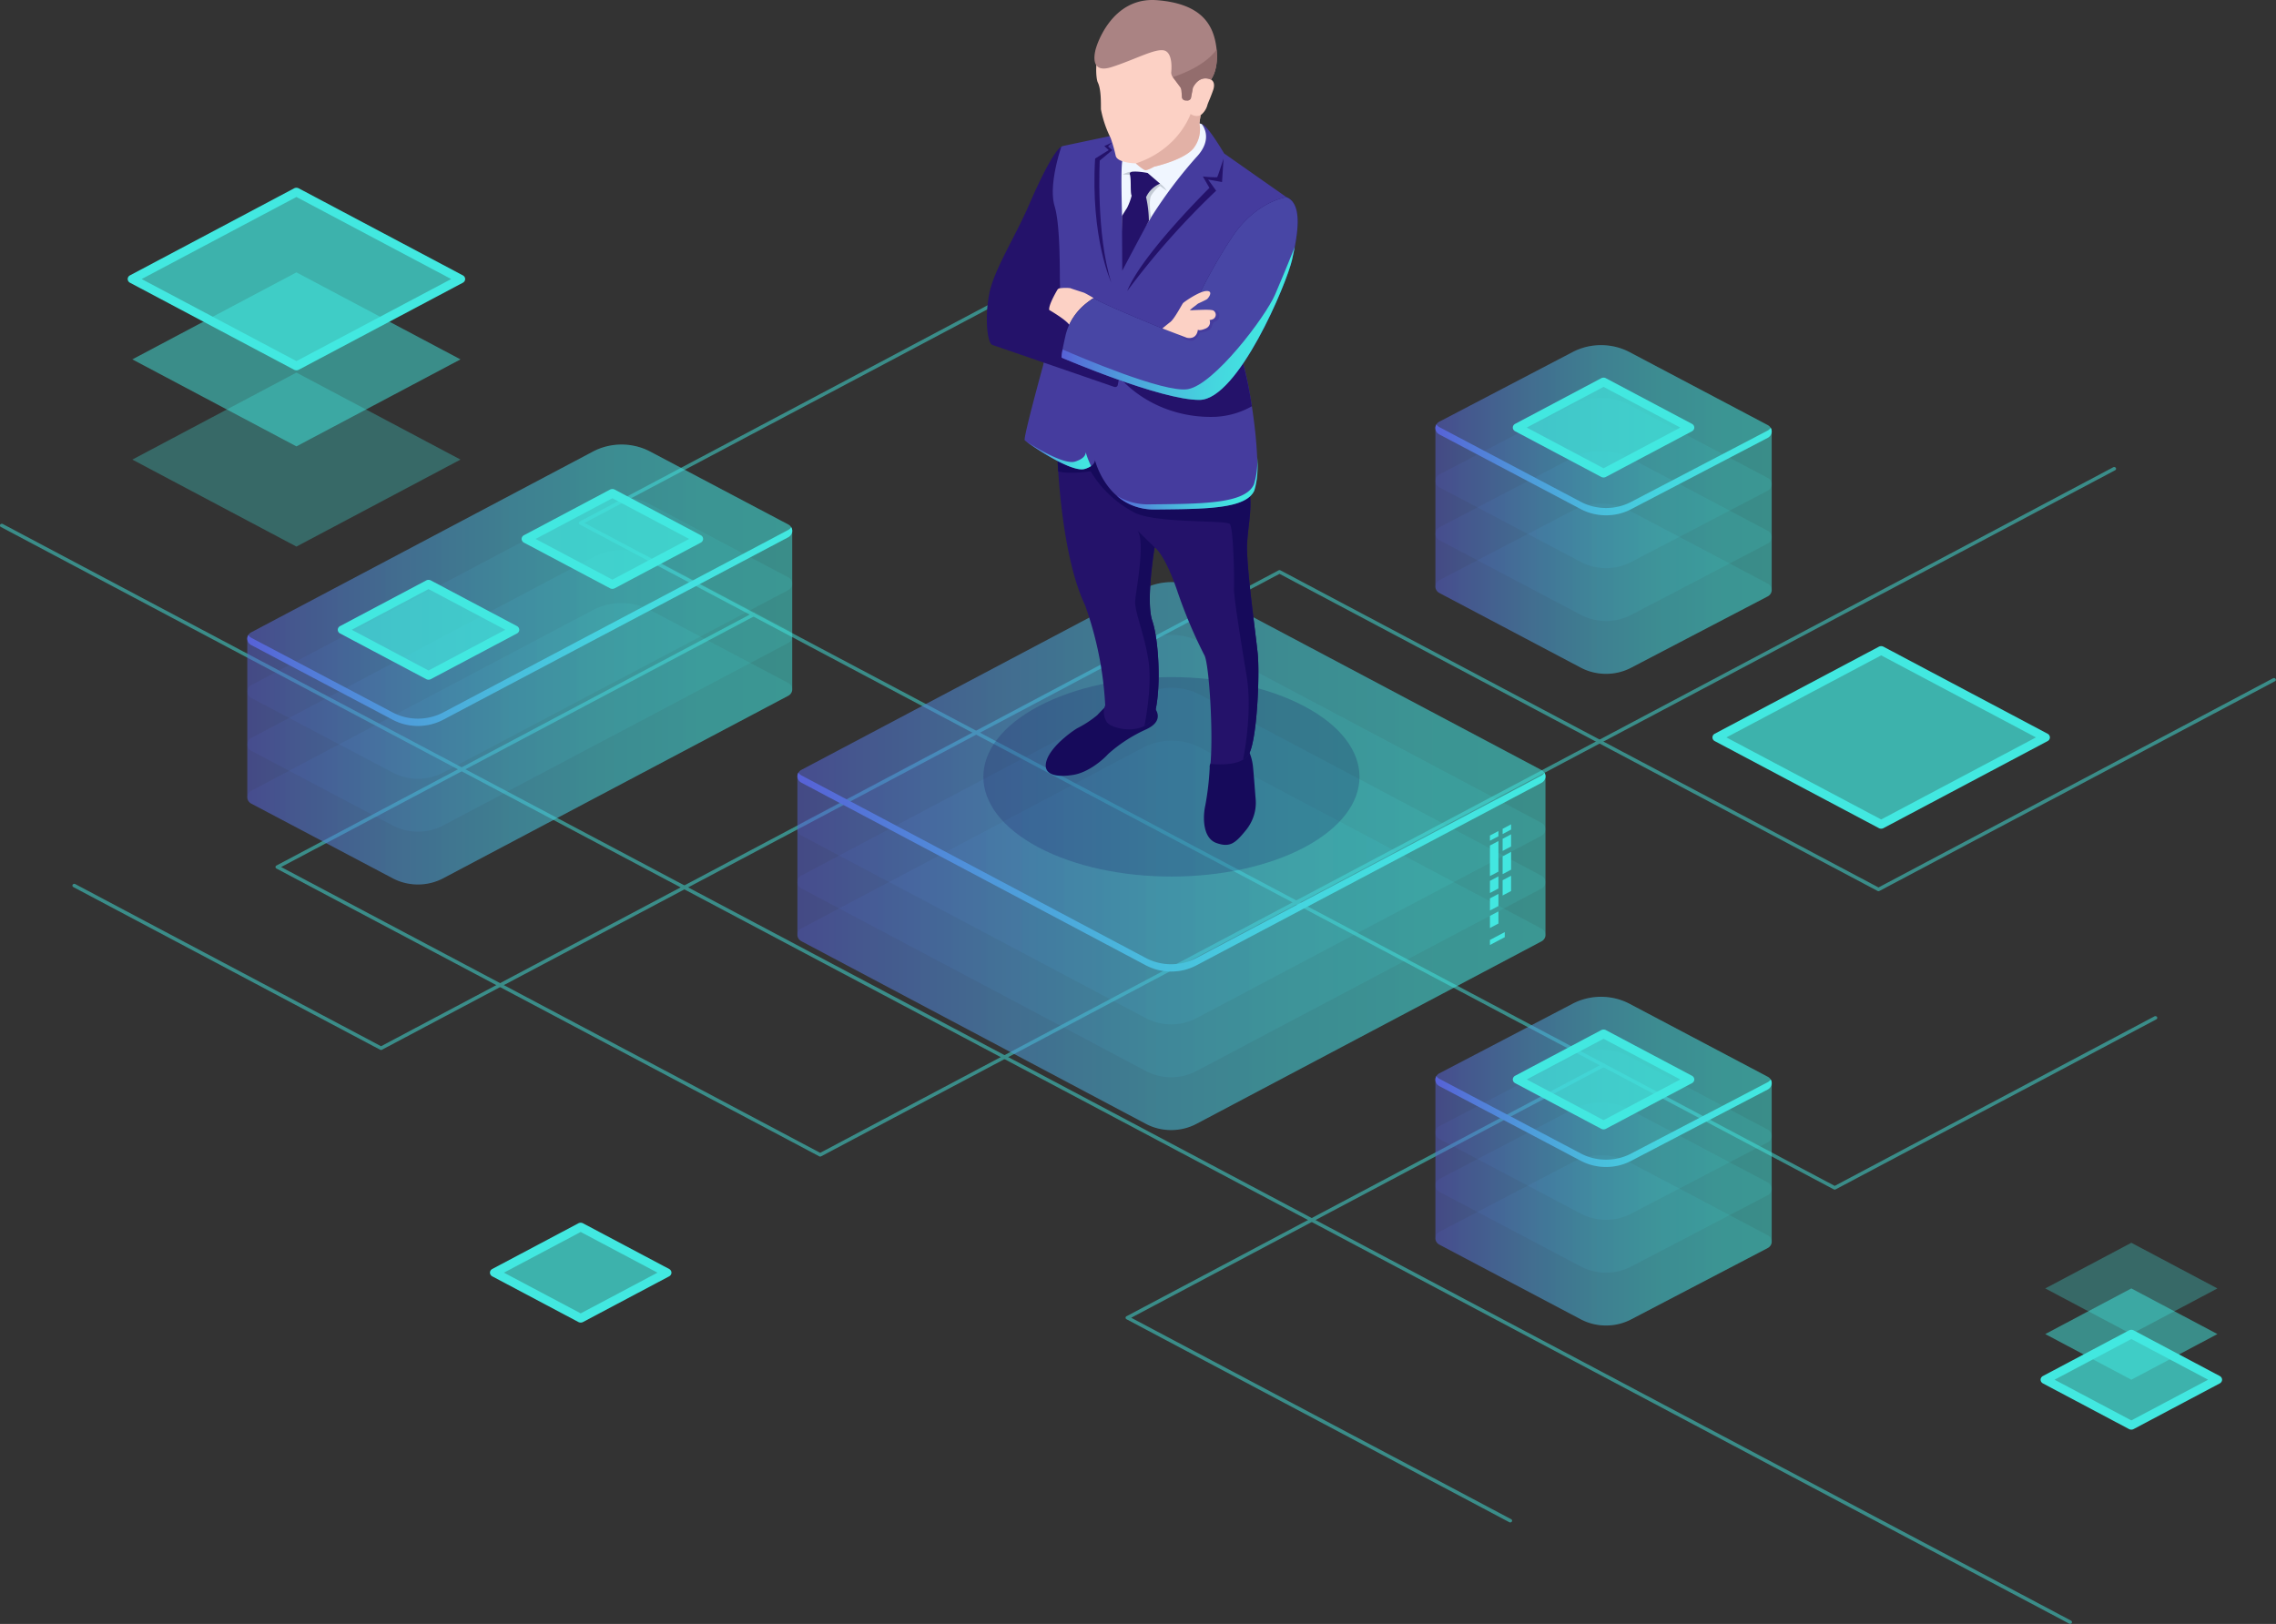 <?xml version="1.0" encoding="UTF-8" standalone="no"?>
<svg
   xmlns:dc="http://purl.org/dc/elements/1.1/"
   xmlns:cc="http://creativecommons.org/ns#"
   xmlns:rdf="http://www.w3.org/1999/02/22-rdf-syntax-ns#"
   xmlns:svg="http://www.w3.org/2000/svg"
   xmlns="http://www.w3.org/2000/svg"
   xmlns:xlink="http://www.w3.org/1999/xlink"
   xmlns:sodipodi="http://sodipodi.sourceforge.net/DTD/sodipodi-0.dtd"
   xmlns:inkscape="http://www.inkscape.org/namespaces/inkscape"
   viewBox="0 0 645.186 460.38"
   version="1.1"
   id="svg275"
   sodipodi:docname="Hakkimizda.svg"
   width="645.186"
   height="460.38"
   inkscape:version="0.92.4 (5da689c313, 2019-01-14)">
  <rect x="0" y="0" width="645.186" height="460.38" fill="#333333" stroke="none"/>
  <sodipodi:namedview
     pagecolor="#ffffff"
     bordercolor="#666666"
     borderopacity="1"
     objecttolerance="10"
     gridtolerance="10"
     guidetolerance="10"
     inkscape:pageopacity="0"
     inkscape:pageshadow="2"
     inkscape:window-width="1920"
     inkscape:window-height="1016"
     id="namedview277"
     showgrid="false"
     fit-margin-top="0"
     fit-margin-left="0"
     fit-margin-right="0"
     fit-margin-bottom="0"
     inkscape:zoom="0.84278292"
     inkscape:cx="182.58139"
     inkscape:cy="134.67292"
     inkscape:window-x="0"
     inkscape:window-y="27"
     inkscape:window-maximized="1"
     inkscape:current-layer="svg275" />
  <defs
     id="defs45">
    <style
       id="style2">.cls-1,.cls-11,.cls-17,.cls-23,.cls-29,.cls-4{opacity:0.5;}.cls-2,.cls-3,.cls-4,.cls-5{fill:#42e8e0;}.cls-3{opacity:0.3;}.cls-5{opacity:0.7;}.cls-6{opacity:0.11;}.cls-7{fill:url(#_ÂÁ_Ï_ÌÌ_È_ËÂÌÚ_2);}.cls-8{fill:url(#_ÂÁ_Ï_ÌÌ_È_ËÂÌÚ_2-2);}.cls-9{fill:url(#_ÂÁ_Ï_ÌÌ_È_ËÂÌÚ_2-3);}.cls-10{fill:url(#_ÂÁ_Ï_ÌÌ_È_ËÂÌÚ_2-4);}.cls-11{fill:url(#_ÂÁ_Ï_ÌÌ_È_ËÂÌÚ_2-5);}.cls-12{fill:url(#_ÂÁ_Ï_ÌÌ_È_ËÂÌÚ_2-7);}.cls-13{fill:url(#_ÂÁ_Ï_ÌÌ_È_ËÂÌÚ_2-8);}.cls-14{fill:url(#_ÂÁ_Ï_ÌÌ_È_ËÂÌÚ_2-9);}.cls-15{fill:url(#_ÂÁ_Ï_ÌÌ_È_ËÂÌÚ_2-10);}.cls-16{fill:url(#_ÂÁ_Ï_ÌÌ_È_ËÂÌÚ_2-11);}.cls-17{fill:url(#_ÂÁ_Ï_ÌÌ_È_ËÂÌÚ_2-12);}.cls-18{fill:url(#_ÂÁ_Ï_ÌÌ_È_ËÂÌÚ_2-14);}.cls-19{fill:url(#_ÂÁ_Ï_ÌÌ_È_ËÂÌÚ_2-15);}.cls-20{fill:url(#_ÂÁ_Ï_ÌÌ_È_ËÂÌÚ_2-16);}.cls-21{fill:url(#_ÂÁ_Ï_ÌÌ_È_ËÂÌÚ_2-17);}.cls-22{fill:url(#_ÂÁ_Ï_ÌÌ_È_ËÂÌÚ_2-18);}.cls-23{fill:url(#_ÂÁ_Ï_ÌÌ_È_ËÂÌÚ_2-19);}.cls-24{fill:url(#_ÂÁ_Ï_ÌÌ_È_ËÂÌÚ_2-21);}.cls-25{fill:url(#_ÂÁ_Ï_ÌÌ_È_ËÂÌÚ_2-22);}.cls-26{fill:url(#_ÂÁ_Ï_ÌÌ_È_ËÂÌÚ_2-23);}.cls-27{fill:url(#_ÂÁ_Ï_ÌÌ_È_ËÂÌÚ_2-24);}.cls-28{fill:url(#_ÂÁ_Ï_ÌÌ_È_ËÂÌÚ_2-25);}.cls-29{fill:url(#_ÂÁ_Ï_ÌÌ_È_ËÂÌÚ_2-26);}.cls-30{fill:url(#_ÂÁ_Ï_ÌÌ_È_ËÂÌÚ_2-28);}.cls-31{fill:#180d5b;opacity:0.2;}.cls-32{fill:#160a5b;}.cls-33{fill:#24126a;}.cls-34{fill:#453c9e;}.cls-35{fill:url(#_ÂÁ_Ï_ÌÌ_È_ËÂÌÚ_2-29);}.cls-36{fill:url(#_ÂÁ_Ï_ÌÌ_È_ËÂÌÚ_2-30);}.cls-37{fill:#f0f6ff;}.cls-38{fill:#fcd1c5;}.cls-39{fill:#4846a5;}.cls-40{fill:#aa8383;}.cls-41{fill:#c4ccd6;}.cls-42{fill:#e2b1a6;}.cls-43{fill:url(#_ÂÁ_Ï_ÌÌ_È_ËÂÌÚ_2-31);}.cls-44{fill:#936d6d;}</style>
    <linearGradient
       id="_ÂÁ_Ï_ÌÌ_È_ËÂÌÚ_2"
       x1="39.163"
       y1="128.262"
       x2="125.461"
       y2="128.262"
       gradientUnits="userSpaceOnUse">
      <stop
         offset="0"
         stop-color="#5761d7"
         id="stop4" />
      <stop
         offset="0.073"
         stop-color="#5472d8"
         id="stop6" />
      <stop
         offset="0.279"
         stop-color="#4e9cdb"
         id="stop8" />
      <stop
         offset="0.48"
         stop-color="#49bddd"
         id="stop10" />
      <stop
         offset="0.672"
         stop-color="#45d5df"
         id="stop12" />
      <stop
         offset="0.849"
         stop-color="#43e3e0"
         id="stop14" />
      <stop
         offset="1"
         stop-color="#42e8e0"
         id="stop16" />
    </linearGradient>
    <linearGradient
       id="_ÂÁ_Ï_ÌÌ_È_ËÂÌÚ_2-2"
       x1="39.163"
       y1="119.149"
       x2="125.461"
       y2="119.149"
       xlink:href="#_ÂÁ_Ï_ÌÌ_È_ËÂÌÚ_2" />
    <linearGradient
       id="_ÂÁ_Ï_ÌÌ_È_ËÂÌÚ_2-3"
       x1="39.163"
       y1="110.035"
       x2="125.461"
       y2="110.035"
       xlink:href="#_ÂÁ_Ï_ÌÌ_È_ËÂÌÚ_2" />
    <linearGradient
       id="_ÂÁ_Ï_ÌÌ_È_ËÂÌÚ_2-4"
       x1="39.163"
       y1="100.922"
       x2="125.461"
       y2="100.922"
       xlink:href="#_ÂÁ_Ï_ÌÌ_È_ËÂÌÚ_2" />
    <linearGradient
       id="_ÂÁ_Ï_ÌÌ_È_ËÂÌÚ_2-5"
       x1="39.163"
       y1="114.592"
       x2="125.461"
       y2="114.592"
       xlink:href="#_ÂÁ_Ï_ÌÌ_È_ËÂÌÚ_2" />
    <linearGradient
       id="_ÂÁ_Ï_ÌÌ_È_ËÂÌÚ_2-7"
       x1="39.164"
       y1="108.05"
       x2="125.46"
       y2="108.05"
       xlink:href="#_ÂÁ_Ï_ÌÌ_È_ËÂÌÚ_2" />
    <linearGradient
       id="_ÂÁ_Ï_ÌÌ_È_ËÂÌÚ_2-8"
       x1="227.318"
       y1="213.906"
       x2="280.576"
       y2="213.906"
       xlink:href="#_ÂÁ_Ï_ÌÌ_È_ËÂÌÚ_2" />
    <linearGradient
       id="_ÂÁ_Ï_ÌÌ_È_ËÂÌÚ_2-9"
       x1="227.318"
       y1="204.793"
       x2="280.576"
       y2="204.793"
       xlink:href="#_ÂÁ_Ï_ÌÌ_È_ËÂÌÚ_2" />
    <linearGradient
       id="_ÂÁ_Ï_ÌÌ_È_ËÂÌÚ_2-10"
       x1="227.318"
       y1="195.68"
       x2="280.576"
       y2="195.68"
       xlink:href="#_ÂÁ_Ï_ÌÌ_È_ËÂÌÚ_2" />
    <linearGradient
       id="_ÂÁ_Ï_ÌÌ_È_ËÂÌÚ_2-11"
       x1="227.318"
       y1="186.567"
       x2="280.576"
       y2="186.567"
       xlink:href="#_ÂÁ_Ï_ÌÌ_È_ËÂÌÚ_2" />
    <linearGradient
       id="_ÂÁ_Ï_ÌÌ_È_ËÂÌÚ_2-12"
       x1="227.318"
       y1="200.236"
       x2="280.576"
       y2="200.236"
       xlink:href="#_ÂÁ_Ï_ÌÌ_È_ËÂÌÚ_2" />
    <linearGradient
       id="_ÂÁ_Ï_ÌÌ_È_ËÂÌÚ_2-14"
       x1="227.319"
       y1="193.4"
       x2="280.575"
       y2="193.4"
       xlink:href="#_ÂÁ_Ï_ÌÌ_È_ËÂÌÚ_2" />
    <linearGradient
       id="_ÂÁ_Ï_ÌÌ_È_ËÂÌÚ_2-15"
       x1="227.318"
       y1="101.529"
       x2="280.576"
       y2="101.529"
       xlink:href="#_ÂÁ_Ï_ÌÌ_È_ËÂÌÚ_2" />
    <linearGradient
       id="_ÂÁ_Ï_ÌÌ_È_ËÂÌÚ_2-16"
       x1="227.318"
       y1="92.416"
       x2="280.576"
       y2="92.416"
       xlink:href="#_ÂÁ_Ï_ÌÌ_È_ËÂÌÚ_2" />
    <linearGradient
       id="_ÂÁ_Ï_ÌÌ_È_ËÂÌÚ_2-17"
       x1="227.318"
       y1="83.303"
       x2="280.576"
       y2="83.303"
       xlink:href="#_ÂÁ_Ï_ÌÌ_È_ËÂÌÚ_2" />
    <linearGradient
       id="_ÂÁ_Ï_ÌÌ_È_ËÂÌÚ_2-18"
       x1="227.318"
       y1="74.19"
       x2="280.576"
       y2="74.19"
       xlink:href="#_ÂÁ_Ï_ÌÌ_È_ËÂÌÚ_2" />
    <linearGradient
       id="_ÂÁ_Ï_ÌÌ_È_ËÂÌÚ_2-19"
       x1="227.318"
       y1="87.859"
       x2="280.576"
       y2="87.859"
       xlink:href="#_ÂÁ_Ï_ÌÌ_È_ËÂÌÚ_2" />
    <linearGradient
       id="_ÂÁ_Ï_ÌÌ_È_ËÂÌÚ_2-21"
       x1="227.319"
       y1="81.023"
       x2="280.575"
       y2="81.023"
       xlink:href="#_ÂÁ_Ï_ÌÌ_È_ËÂÌÚ_2" />
    <linearGradient
       id="_ÂÁ_Ï_ÌÌ_È_ËÂÌÚ_2-22"
       x1="126.282"
       y1="161.301"
       x2="244.747"
       y2="161.301"
       xlink:href="#_ÂÁ_Ï_ÌÌ_È_ËÂÌÚ_2" />
    <linearGradient
       id="_ÂÁ_Ï_ÌÌ_È_ËÂÌÚ_2-23"
       x1="126.282"
       y1="152.188"
       x2="244.747"
       y2="152.188"
       xlink:href="#_ÂÁ_Ï_ÌÌ_È_ËÂÌÚ_2" />
    <linearGradient
       id="_ÂÁ_Ï_ÌÌ_È_ËÂÌÚ_2-24"
       x1="126.282"
       y1="143.075"
       x2="244.747"
       y2="143.075"
       xlink:href="#_ÂÁ_Ï_ÌÌ_È_ËÂÌÚ_2" />
    <linearGradient
       id="_ÂÁ_Ï_ÌÌ_È_ËÂÌÚ_2-25"
       x1="126.282"
       y1="133.962"
       x2="244.747"
       y2="133.962"
       xlink:href="#_ÂÁ_Ï_ÌÌ_È_ËÂÌÚ_2" />
    <linearGradient
       id="_ÂÁ_Ï_ÌÌ_È_ËÂÌÚ_2-26"
       x1="126.282"
       y1="147.631"
       x2="244.747"
       y2="147.631"
       xlink:href="#_ÂÁ_Ï_ÌÌ_È_ËÂÌÚ_2" />
    <linearGradient
       id="_ÂÁ_Ï_ÌÌ_È_ËÂÌÚ_2-28"
       x1="126.282"
       y1="150.387"
       x2="244.747"
       y2="150.387"
       xlink:href="#_ÂÁ_Ï_ÌÌ_È_ËÂÌÚ_2" />
    <linearGradient
       id="_ÂÁ_Ï_ÌÌ_È_ËÂÌÚ_2-29"
       x1="133.534"
       y1="119.017"
       x2="144.045"
       y2="119.017"
       gradientTransform="matrix(0.998,0.058,-0.058,0.998,35.968,-48.278)"
       xlink:href="#_ÂÁ_Ï_ÌÌ_È_ËÂÌÚ_2" />
    <linearGradient
       id="_ÂÁ_Ï_ÌÌ_È_ËÂÌÚ_2-30"
       x1="148.394"
       y1="122.426"
       x2="170.386"
       y2="122.426"
       gradientTransform="matrix(0.998,0.058,-0.058,0.998,35.968,-48.278)"
       xlink:href="#_ÂÁ_Ï_ÌÌ_È_ËÂÌÚ_2" />
    <linearGradient
       id="_ÂÁ_Ï_ÌÌ_È_ËÂÌÚ_2-31"
       x1="138.288"
       y1="94.542"
       x2="174.056"
       y2="94.542"
       gradientTransform="matrix(0.998,0.058,-0.058,0.998,35.968,-48.278)"
       xlink:href="#_ÂÁ_Ï_ÌÌ_È_ËÂÌÚ_2" />
  </defs>
  <title
     id="title47">Varlık 10</title>
  <g
     id="katman_2"
     data-name="katman 2"
     transform="matrix(1.79,0,0,1.644,-1.2976175e-5,7.9398162e-6)">
    <g
       id="_ÎÓÈ_1"
       data-name="—ÎÓÈ_1">
      <g
         class="cls-1"
         id="g59"
         style="opacity:0.5">
        <path
           class="cls-2"
           d="m 60.347,181.058 a 0.301,0.301 0 0 1 -0.148,-0.04 l -48.571,-28.042 a 0.297,0.297 0 1 1 0.297,-0.514 l 48.423,27.956 142.136,-82.062 a 0.299,0.299 0 0 1 0.297,0 l 94.711,54.681 62.481,-36.073 a 0.297,0.297 0 0 1 0.297,0.514 L 297.639,153.637 a 0.299,0.299 0 0 1 -0.297,0 L 202.631,98.956 60.495,181.018 a 0.301,0.301 0 0 1 -0.148,0.04 z"
           id="path49"
           inkscape:connector-curvature="0"
           style="fill:#42e8e0" />
        <path
           class="cls-2"
           d="m 290.555,205.141 a 0.301,0.301 0 0 1 -0.148,-0.04 L 91.814,90.444 a 0.296,0.296 0 0 1 0,-0.514 l 101.546,-58.627 a 0.297,0.297 0 0 1 0.297,0.514 l -101.102,58.37 197.999,114.314 50.624,-29.229 a 0.297,0.297 0 1 1 0.297,0.514 l -50.773,29.314 a 0.3,0.3 0 0 1 -0.148,0.04 z"
           id="path51"
           inkscape:connector-curvature="0"
           style="fill:#42e8e0" />
        <path
           class="cls-2"
           d="m 239.166,262.534 a 0.292,0.292 0 0 1 -0.148,-0.04 l -60.618,-34.998 a 0.296,0.296 0 0 1 0,-0.514 l 75.399,-43.531 a 0.297,0.297 0 1 1 0.297,0.514 l -74.955,43.274 60.174,34.741 a 0.297,0.297 0 0 1 -0.148,0.554 z"
           id="path53"
           inkscape:connector-curvature="0"
           style="fill:#42e8e0" />
        <path
           class="cls-2"
           d="m 327.833,280.025 a 0.292,0.292 0 0 1 -0.148,-0.04 L 0.148,90.881 a 0.297,0.297 0 1 1 0.297,-0.514 L 327.981,279.471 a 0.297,0.297 0 0 1 -0.148,0.554 z"
           id="path55"
           inkscape:connector-curvature="0"
           style="fill:#42e8e0" />
        <path
           class="cls-2"
           d="m 129.889,199.443 a 0.3,0.3 0 0 1 -0.148,-0.04 l -85.961,-49.63 a 0.296,0.296 0 0 1 0,-0.514 l 75.398,-43.531 a 0.297,0.297 0 0 1 0.297,0.514 l -74.954,43.274 85.368,49.287 204.766,-118.221 a 0.297,0.297 0 1 1 0.297,0.514 l -204.914,118.307 a 0.3,0.3 0 0 1 -0.148,0.04 z"
           id="path57"
           inkscape:connector-curvature="0"
           style="fill:#42e8e0" />
      </g>
      <polygon
         class="cls-3"
         points="72.927,79.254 46.943,94.256 20.958,79.254 46.942,64.252 "
         id="polygon61"
         style="opacity:0.3;fill:#42e8e0" />
      <polygon
         class="cls-4"
         points="72.927,61.973 46.943,76.975 20.958,61.972 46.942,46.97 "
         id="polygon63"
         style="opacity:0.5;fill:#42e8e0" />
      <polygon
         class="cls-5"
         points="72.927,48.12 46.943,63.122 20.958,48.12 46.942,33.118 "
         id="polygon65"
         style="opacity:0.7;fill:#42e8e0" />
      <path
         class="cls-2"
         d="m 46.943,63.86 a 0.744,0.744 0 0 1 -0.369,-0.099 l -25.985,-15.003 a 0.738,0.738 0 0 1 0,-1.277 l 25.984,-15.002 a 0.743,0.743 0 0 1 0.738,0 l 25.985,15.003 a 0.738,0.738 0 0 1 0,1.277 L 47.312,63.761 a 0.744,0.744 0 0 1 -0.369,0.099 z m -24.511,-15.74 24.511,14.151 24.51,-14.15 L 46.942,33.969 Z"
         id="path67"
         inkscape:connector-curvature="0"
         style="fill:#42e8e0" />
      <polygon
         class="cls-5"
         points="323.897,127.164 297.912,142.166 271.928,127.164 297.912,112.162 "
         id="polygon69"
         style="opacity:0.7;fill:#42e8e0" />
      <path
         class="cls-2"
         d="m 297.913,142.904 a 0.745,0.745 0 0 1 -0.369,-0.099 l -25.985,-15.003 a 0.738,0.738 0 0 1 0,-1.277 l 25.984,-15.002 a 0.743,0.743 0 0 1 0.738,0 l 25.984,15.003 a 0.738,0.738 0 0 1 0,1.277 L 298.282,142.805 a 0.744,0.744 0 0 1 -0.369,0.099 z m -24.511,-15.74 24.511,14.151 24.509,-14.15 -24.51,-14.151 z"
         id="path71"
         inkscape:connector-curvature="0"
         style="fill:#42e8e0" />
      <polygon
         class="cls-5"
         points="351.163,237.925 337.53,245.797 323.897,237.925 337.53,230.054 "
         id="polygon73"
         style="opacity:0.7;fill:#42e8e0" />
      <polygon
         class="cls-4"
         points="351.163,230.054 337.53,237.925 323.897,230.054 337.53,222.183 "
         id="polygon75"
         style="opacity:0.5;fill:#42e8e0" />
      <polygon
         class="cls-3"
         points="351.163,222.183 337.53,230.054 323.897,222.183 337.53,214.312 "
         id="polygon77"
         style="opacity:0.3;fill:#42e8e0" />
      <path
         class="cls-2"
         d="m 337.53,246.533 a 0.745,0.745 0 0 1 -0.369,-0.099 l -13.634,-7.871 a 0.738,0.738 0 0 1 0,-1.277 l 13.634,-7.871 a 0.744,0.744 0 0 1 0.738,0 l 13.633,7.871 a 0.738,0.738 0 0 1 0,1.277 l -13.633,7.871 a 0.745,0.745 0 0 1 -0.369,0.099 z m -12.159,-8.608 12.159,7.019 12.158,-7.019 -12.158,-7.019 z"
         id="path79"
         inkscape:connector-curvature="0"
         style="fill:#42e8e0" />
      <polygon
         class="cls-5"
         points="105.596,219.465 91.963,227.336 78.33,219.465 91.963,211.594 "
         id="polygon81"
         style="opacity:0.7;fill:#42e8e0" />
      <path
         class="cls-2"
         d="m 91.964,228.073 a 0.745,0.745 0 0 1 -0.369,-0.099 l -13.634,-7.871 a 0.738,0.738 0 0 1 0,-1.277 l 13.633,-7.871 a 0.743,0.743 0 0 1 0.738,0 l 13.634,7.871 a 0.738,0.738 0 0 1 0,1.277 l -13.633,7.871 a 0.745,0.745 0 0 1 -0.369,0.099 z m -12.159,-8.608 12.159,7.02 12.158,-7.02 -12.159,-7.019 z"
         id="path83"
         inkscape:connector-curvature="0"
         style="fill:#42e8e0" />
      <g
         class="cls-6"
         id="g87"
         style="opacity:0.11">
        <path
           class="cls-7"
           d="m 102.975,105.215 a 9.085,9.085 0 0 0 -9.077,-0.005 l -54.096,31.16 a 1.277,1.277 0 0 0 0,2.213 l 22.379,12.868 a 8.01,8.01 0 0 0 8.01,0 l 54.631,-31.463 a 1.277,1.277 0 0 0 0,-2.212 z"
           id="path85"
           inkscape:connector-curvature="0" />
      </g>
      <g
         class="cls-6"
         id="g91"
         style="opacity:0.11">
        <path
           class="cls-8"
           d="m 102.975,96.102 a 9.085,9.085 0 0 0 -9.077,-0.004 l -54.096,31.16 a 1.277,1.277 0 0 0 0,2.213 l 22.379,12.868 a 8.01,8.01 0 0 0 8.01,0 l 54.631,-31.463 a 1.277,1.277 0 0 0 0,-2.213 z"
           id="path89"
           inkscape:connector-curvature="0" />
      </g>
      <g
         class="cls-6"
         id="g95"
         style="opacity:0.11">
        <path
           class="cls-9"
           d="m 102.975,86.989 a 9.085,9.085 0 0 0 -9.077,-0.005 l -54.096,31.161 a 1.277,1.277 0 0 0 0,2.212 l 22.379,12.868 a 8.01,8.01 0 0 0 8.01,0 l 54.631,-31.463 a 1.277,1.277 0 0 0 0,-2.212 z"
           id="path93"
           inkscape:connector-curvature="0" />
      </g>
      <g
         class="cls-6"
         id="g99"
         style="opacity:0.11">
        <path
           class="cls-10"
           d="m 102.975,77.876 a 9.085,9.085 0 0 0 -9.077,-0.004 l -54.096,31.16 a 1.277,1.277 0 0 0 0,2.213 l 22.379,12.868 a 8.01,8.01 0 0 0 8.01,0 l 54.631,-31.463 a 1.277,1.277 0 0 0 0,-2.212 z"
           id="path97"
           inkscape:connector-curvature="0" />
      </g>
      <path
         class="cls-11"
         d="m 124.822,90.437 -21.847,-12.561 a 9.084,9.084 0 0 0 -9.077,-0.004 l -54.096,31.16 a 1.265,1.265 0 0 0 -0.639,1.106 v 27.339 a 1.266,1.266 0 0 0 0.639,1.106 l 22.379,12.868 a 8.01,8.01 0 0 0 8.01,0 l 54.631,-31.463 a 1.265,1.265 0 0 0 0.639,-1.106 v -27.34 0 a 1.265,1.265 0 0 0 -0.639,-1.106 z"
         id="path101"
         inkscape:connector-curvature="0"
         style="opacity:0.5" />
      <g
         class="cls-6"
         id="g105"
         style="opacity:0.11">
        <path
           class="cls-10"
           d="m 102.975,77.876 a 9.085,9.085 0 0 0 -9.077,-0.004 l -54.096,31.16 a 1.277,1.277 0 0 0 0,2.213 l 22.379,12.868 a 8.01,8.01 0 0 0 8.01,0 l 54.631,-31.463 a 1.277,1.277 0 0 0 0,-2.212 z"
           id="path103"
           inkscape:connector-curvature="0" />
      </g>
      <path
         class="cls-12"
         d="M 124.822,91.391 70.191,122.854 a 8.01,8.01 0 0 1 -8.01,0 l -22.379,-12.868 a 1.265,1.265 0 0 1 -0.474,-0.477 1.278,1.278 0 0 0 0.474,1.736 l 22.379,12.868 a 8.01,8.01 0 0 0 8.01,0 l 54.631,-31.463 a 1.278,1.278 0 0 0 0.474,-1.736 1.265,1.265 0 0 1 -0.474,0.477 z"
         id="path107"
         inkscape:connector-curvature="0" />
      <g
         class="cls-6"
         id="g111"
         style="opacity:0.11">
        <path
           class="cls-13"
           d="m 258.09,200.451 a 9.084,9.084 0 0 0 -9.077,-0.005 l -21.057,11.978 a 1.277,1.277 0 0 0 0,2.213 L 250.335,227.505 a 8.01,8.01 0 0 0 8.01,0 l 21.592,-12.28 a 1.277,1.277 0 0 0 0,-2.212 z"
           id="path109"
           inkscape:connector-curvature="0" />
      </g>
      <g
         class="cls-6"
         id="g115"
         style="opacity:0.11">
        <path
           class="cls-14"
           d="m 258.09,191.338 a 9.084,9.084 0 0 0 -9.077,-0.005 l -21.057,11.978 a 1.277,1.277 0 0 0 0,2.212 l 22.379,12.868 a 8.01,8.01 0 0 0 8.01,0 l 21.592,-12.28 a 1.277,1.277 0 0 0 0,-2.213 z"
           id="path113"
           inkscape:connector-curvature="0" />
      </g>
      <g
         class="cls-6"
         id="g119"
         style="opacity:0.11">
        <path
           class="cls-15"
           d="m 258.09,182.225 a 9.085,9.085 0 0 0 -9.077,-0.005 l -21.057,11.978 a 1.277,1.277 0 0 0 0,2.212 l 22.379,12.868 a 8.01,8.01 0 0 0 8.01,0 l 21.592,-12.28 a 1.277,1.277 0 0 0 0,-2.212 z"
           id="path117"
           inkscape:connector-curvature="0" />
      </g>
      <g
         class="cls-6"
         id="g123"
         style="opacity:0.11">
        <path
           class="cls-16"
           d="m 258.09,173.112 a 9.084,9.084 0 0 0 -9.077,-0.005 l -21.057,11.978 a 1.277,1.277 0 0 0 0,2.213 l 22.379,12.868 a 8.01,8.01 0 0 0 8.01,0 l 21.592,-12.28 a 1.277,1.277 0 0 0 0,-2.213 z"
           id="path121"
           inkscape:connector-curvature="0" />
      </g>
      <path
         class="cls-17"
         d="m 279.937,185.673 -21.847,-12.561 a 9.084,9.084 0 0 0 -9.077,-0.005 l -21.057,11.978 a 1.265,1.265 0 0 0 -0.639,1.106 v 27.339 a 1.266,1.266 0 0 0 0.639,1.106 l 22.379,12.868 a 8.01,8.01 0 0 0 8.01,0 l 21.592,-12.28 a 1.265,1.265 0 0 0 0.639,-1.106 v -27.339 0 a 1.265,1.265 0 0 0 -0.639,-1.106 z"
         id="path125"
         inkscape:connector-curvature="0"
         style="opacity:0.5" />
      <g
         class="cls-6"
         id="g129"
         style="opacity:0.11">
        <path
           class="cls-16"
           d="m 258.09,173.112 a 9.084,9.084 0 0 0 -9.077,-0.005 l -21.057,11.978 a 1.277,1.277 0 0 0 0,2.213 l 22.379,12.868 a 8.01,8.01 0 0 0 8.01,0 l 21.592,-12.28 a 1.277,1.277 0 0 0 0,-2.213 z"
           id="path127"
           inkscape:connector-curvature="0" />
      </g>
      <path
         class="cls-18"
         d="m 279.937,186.627 -21.592,12.28 a 8.01,8.01 0 0 1 -8.01,0 l -22.379,-12.868 a 1.266,1.266 0 0 1 -0.474,-0.477 1.278,1.278 0 0 0 0.474,1.736 l 22.379,12.868 a 8.01,8.01 0 0 0 8.01,0 l 21.592,-12.28 a 1.278,1.278 0 0 0 0.474,-1.736 1.264,1.264 0 0 1 -0.474,0.477 z"
         id="path131"
         inkscape:connector-curvature="0" />
      <g
         class="cls-6"
         id="g135"
         style="opacity:0.11">
        <path
           class="cls-19"
           d="m 258.09,88.074 a 9.085,9.085 0 0 0 -9.077,-0.005 l -21.057,11.978 a 1.277,1.277 0 0 0 0,2.212 L 250.335,115.128 a 8.01,8.01 0 0 0 8.01,0 l 21.592,-12.28 a 1.277,1.277 0 0 0 0,-2.212 z"
           id="path133"
           inkscape:connector-curvature="0" />
      </g>
      <g
         class="cls-6"
         id="g139"
         style="opacity:0.11">
        <path
           class="cls-20"
           d="m 258.09,78.961 a 9.085,9.085 0 0 0 -9.077,-0.004 l -21.057,11.978 a 1.277,1.277 0 0 0 0,2.213 l 22.379,12.868 a 8.01,8.01 0 0 0 8.01,0 l 21.592,-12.28 a 1.277,1.277 0 0 0 0,-2.213 z"
           id="path137"
           inkscape:connector-curvature="0" />
      </g>
      <g
         class="cls-6"
         id="g143"
         style="opacity:0.11">
        <path
           class="cls-21"
           d="m 258.09,69.848 a 9.085,9.085 0 0 0 -9.077,-0.005 l -21.057,11.978 a 1.277,1.277 0 0 0 0,2.212 l 22.379,12.868 a 8.01,8.01 0 0 0 8.01,0 l 21.592,-12.28 a 1.277,1.277 0 0 0 0,-2.212 z"
           id="path141"
           inkscape:connector-curvature="0" />
      </g>
      <g
         class="cls-6"
         id="g147"
         style="opacity:0.11">
        <path
           class="cls-22"
           d="m 258.09,60.735 a 9.085,9.085 0 0 0 -9.077,-0.004 l -21.057,11.978 a 1.277,1.277 0 0 0 0,2.213 l 22.379,12.868 a 8.01,8.01 0 0 0 8.01,0 l 21.592,-12.28 a 1.277,1.277 0 0 0 0,-2.212 z"
           id="path145"
           inkscape:connector-curvature="0" />
      </g>
      <path
         class="cls-23"
         d="m 279.937,73.296 -21.847,-12.561 a 9.084,9.084 0 0 0 -9.077,-0.004 l -21.057,11.978 a 1.265,1.265 0 0 0 -0.639,1.106 v 27.339 a 1.266,1.266 0 0 0 0.639,1.106 l 22.379,12.868 a 8.01,8.01 0 0 0 8.01,0 l 21.592,-12.28 a 1.265,1.265 0 0 0 0.639,-1.106 V 74.402 v 0 a 1.265,1.265 0 0 0 -0.639,-1.106 z"
         id="path149"
         inkscape:connector-curvature="0"
         style="opacity:0.5" />
      <g
         class="cls-6"
         id="g153"
         style="opacity:0.11">
        <path
           class="cls-22"
           d="m 258.09,60.735 a 9.085,9.085 0 0 0 -9.077,-0.004 l -21.057,11.978 a 1.277,1.277 0 0 0 0,2.213 l 22.379,12.868 a 8.01,8.01 0 0 0 8.01,0 l 21.592,-12.28 a 1.277,1.277 0 0 0 0,-2.212 z"
           id="path151"
           inkscape:connector-curvature="0" />
      </g>
      <path
         class="cls-24"
         d="m 279.937,74.25 -21.592,12.28 a 8.01,8.01 0 0 1 -8.01,0 l -22.379,-12.868 a 1.264,1.264 0 0 1 -0.474,-0.477 1.278,1.278 0 0 0 0.474,1.736 l 22.379,12.868 a 8.01,8.01 0 0 0 8.01,0 l 21.592,-12.28 a 1.278,1.278 0 0 0 0.474,-1.736 1.265,1.265 0 0 1 -0.474,0.477 z"
         id="path155"
         inkscape:connector-curvature="0" />
      <polygon
         class="cls-2"
         points="237.3,143.309 237.3,144.21 235.956,144.986 235.956,144.085 "
         id="polygon157"
         style="fill:#42e8e0" />
      <polygon
         class="cls-2"
         points="237.3,145.031 237.3,150.303 235.956,151.079 235.956,145.807 "
         id="polygon159"
         style="fill:#42e8e0" />
      <polygon
         class="cls-2"
         points="237.3,151.124 237.3,153.217 235.956,153.993 235.956,151.9 "
         id="polygon161"
         style="fill:#42e8e0" />
      <polygon
         class="cls-2"
         points="237.3,154.144 237.3,156.237 235.956,157.013 235.956,154.92 "
         id="polygon163"
         style="fill:#42e8e0" />
      <polygon
         class="cls-2"
         points="239.305,143.873 239.305,145.966 237.961,146.742 237.961,144.65 "
         id="polygon165"
         style="fill:#42e8e0" />
      <polygon
         class="cls-2"
         points="239.305,146.893 239.305,149.966 237.961,150.743 237.961,147.67 "
         id="polygon167"
         style="fill:#42e8e0" />
      <polygon
         class="cls-2"
         points="239.305,151.013 239.305,153.649 237.961,154.425 237.961,151.789 "
         id="polygon169"
         style="fill:#42e8e0" />
      <polygon
         class="cls-2"
         points="237.3,157.164 237.3,159.257 235.956,160.033 235.956,157.94 "
         id="polygon171"
         style="fill:#42e8e0" />
      <polygon
         class="cls-2"
         points="239.305,142.151 239.305,143.052 237.961,143.828 237.961,142.928 "
         id="polygon173"
         style="fill:#42e8e0" />
      <polygon
         class="cls-2"
         points="238.302,160.735 238.302,161.609 235.956,162.963 235.956,162.089 "
         id="polygon175"
         style="fill:#42e8e0" />
      <g
         class="cls-6"
         id="g179"
         style="opacity:0.11">
        <path
           class="cls-25"
           d="m 190.094,128.942 a 9.084,9.084 0 0 0 -9.077,-0.005 l -54.096,31.16 a 1.277,1.277 0 0 0 0,2.212 l 54.547,31.493 a 8.01,8.01 0 0 0 8.01,0 l 54.631,-31.463 a 1.277,1.277 0 0 0 0,-2.212 z"
           id="path177"
           inkscape:connector-curvature="0" />
      </g>
      <g
         class="cls-6"
         id="g183"
         style="opacity:0.11">
        <path
           class="cls-26"
           d="m 190.094,119.829 a 9.085,9.085 0 0 0 -9.077,-0.005 l -54.096,31.16 a 1.277,1.277 0 0 0 0,2.213 l 54.547,31.493 a 8.01,8.01 0 0 0 8.01,0 l 54.631,-31.463 a 1.277,1.277 0 0 0 0,-2.212 z"
           id="path181"
           inkscape:connector-curvature="0" />
      </g>
      <g
         class="cls-6"
         id="g187"
         style="opacity:0.11">
        <path
           class="cls-27"
           d="m 190.094,110.716 a 9.084,9.084 0 0 0 -9.077,-0.004 l -54.096,31.16 a 1.277,1.277 0 0 0 0,2.212 l 54.547,31.493 a 8.01,8.01 0 0 0 8.01,0 l 54.631,-31.463 a 1.277,1.277 0 0 0 0,-2.213 z"
           id="path185"
           inkscape:connector-curvature="0" />
      </g>
      <g
         class="cls-6"
         id="g191"
         style="opacity:0.11">
        <path
           class="cls-28"
           d="m 190.094,101.603 a 9.085,9.085 0 0 0 -9.077,-0.005 l -54.096,31.161 a 1.277,1.277 0 0 0 0,2.212 l 54.547,31.493 a 8.01,8.01 0 0 0 8.01,0 L 244.108,135.001 a 1.277,1.277 0 0 0 0,-2.212 z"
           id="path189"
           inkscape:connector-curvature="0" />
      </g>
      <path
         class="cls-29"
         d="m 244.108,132.788 -54.015,-31.186 a 9.084,9.084 0 0 0 -9.077,-0.005 l -54.096,31.16 a 1.266,1.266 0 0 0 -0.639,1.106 v 27.339 a 1.265,1.265 0 0 0 0.639,1.106 l 54.547,31.493 a 8.01,8.01 0 0 0 8.01,0 l 54.631,-31.463 a 1.265,1.265 0 0 0 0.639,-1.106 v -27.339 0 a 1.265,1.265 0 0 0 -0.639,-1.106 z"
         id="path193"
         inkscape:connector-curvature="0"
         style="opacity:0.5" />
      <g
         class="cls-6"
         id="g197"
         style="opacity:0.11">
        <path
           class="cls-28"
           d="m 190.094,101.603 a 9.085,9.085 0 0 0 -9.077,-0.005 l -54.096,31.161 a 1.277,1.277 0 0 0 0,2.212 l 54.547,31.493 a 8.01,8.01 0 0 0 8.01,0 L 244.108,135.001 a 1.277,1.277 0 0 0 0,-2.212 z"
           id="path195"
           inkscape:connector-curvature="0" />
      </g>
      <path
         class="cls-30"
         d="m 244.108,133.742 -54.631,31.463 a 8.01,8.01 0 0 1 -8.01,0 l -54.547,-31.493 a 1.265,1.265 0 0 1 -0.474,-0.477 1.278,1.278 0 0 0 0.474,1.736 l 54.547,31.493 a 8.01,8.01 0 0 0 8.01,0 L 244.108,135.001 a 1.278,1.278 0 0 0 0.474,-1.736 1.265,1.265 0 0 1 -0.474,0.477 z"
         id="path199"
         inkscape:connector-curvature="0" />
      <path
         class="cls-31"
         d="m 206.575,146.121 c -11.631,6.715 -30.488,6.715 -42.12,-3e-4 -11.631,-6.715 -11.632,-17.603 -7e-4,-24.318 11.631,-6.715 30.488,-6.715 42.12,3e-4 11.631,6.715 11.631,17.603 6e-4,24.318 z"
         id="path201"
         inkscape:connector-curvature="0"
         style="opacity:0.2;fill:#180d5b" />
      <path
         class="cls-32"
         d="m 175.009,121.939 c 0,0 -0.609,0.635 -1.24,1.383 a 16.854,16.854 0 0 1 -3.154,2.252 c -0.746,0.463 -4.165,3.054 -4.879,5.606 -0.715,2.551 1.728,2.889 4.227,2.446 2.499,-0.443 4.833,-2.748 5.513,-3.581 a 23.344,23.344 0 0 1 6.111,-4.309 c 3.066,-1.587 1.213,-3.721 1.213,-3.721 z"
         id="path203"
         inkscape:connector-curvature="0"
         style="fill:#160a5b" />
      <path
         class="cls-32"
         d="m 197.774,129.518 a 9.49,9.49 0 0 1 0.649,2.623 c 0.143,1.476 0.35,4.674 0.426,5.61 a 7.915,7.915 0 0 1 -1.54,5.418 c -1.647,2.192 -2.498,3.058 -4.687,2.196 -2.189,-0.862 -2.139,-4.536 -1.752,-6.426 a 52.349,52.349 0 0 0 0.707,-6.561 1.315,1.315 0 0 1 0.126,-0.727 z"
         id="path205"
         inkscape:connector-curvature="0"
         style="fill:#160a5b" />
      <path
         class="cls-33"
         d="m 167.455,78.593 c 0,0 0.461,16.848 4.388,25.791 a 65.031,65.031 0 0 1 3.184,17.245 3.349,3.349 0 0 0 0.272,2.925 c 0.921,1.312 6.685,2.512 7.638,-1.796 0.953,-4.308 0.587,-12.37 -0.461,-15.731 -1.047,-3.362 0.373,-12.627 0.373,-12.627 0,0 1.576,1.006 3.641,7.663 a 86.864,86.864 0 0 0 4.295,11.035 c 0.71,1.839 1.364,13.12 0.914,18.628 0,0 4.668,0.663 6.018,-1.569 1.35,-2.231 1.801,-13.775 1.459,-17.456 -0.342,-3.68 -1.881,-15.47 -1.67,-19.119 0.211,-3.648 0.972,-6.611 0.137,-10.255 -0.835,-3.644 -25.466,-11.739 -25.466,-11.739 z"
         id="path207"
         inkscape:connector-curvature="0"
         style="fill:#24126a" />
      <path
         class="cls-32"
         d="m 197.505,93.583 c 0.212,-3.648 0.972,-6.611 0.137,-10.255 -0.314,-1.37 -3.991,-3.369 -8.457,-5.33 -7.538,-0.688 -17.099,-1.487 -17.758,-1.387 a 24.762,24.762 0 0 0 -3.445,1.2 l -0.526,0.781 c 0,0 0.028,1.025 0.129,2.698 1.758,0.526 5.141,-0.017 5.141,-0.017 a 18.217,18.217 0 0 0 7.067,7.197 c 3.653,1.813 14.344,1.191 14.958,1.881 0.614,0.689 0.733,9.913 0.664,11.086 -0.068,1.173 1.008,8.556 2.002,15.085 0.978,6.423 -0.511,14.23 -0.559,14.481 a 2.64,2.64 0 0 0 0.858,-0.845 c 1.349,-2.231 1.801,-13.775 1.459,-17.456 -0.342,-3.68 -1.881,-15.47 -1.67,-19.119 z"
         id="path209"
         inkscape:connector-curvature="0"
         style="fill:#160a5b" />
      <path
         class="cls-34"
         d="m 175.7,23.487 c 0,0 -5.465,1.246 -7.303,1.678 a 0.946,0.946 0 0 0 -0.666,0.577 22.333,22.333 0 0 0 -0.859,11.614 57.78,57.78 0 0 1 0.842,12.534 l -2.528,13.156 c 0,0 -3.178,12.53 -2.904,12.872 0.274,0.343 7.317,5.703 9.518,4.948 2.201,-0.755 1.478,-2.001 1.478,-2.001 0,0 1.783,9.081 9.676,8.993 7.893,-0.087 14.341,-0.062 15.681,-3.253 1.34,-3.191 -0.366,-16.603 -1.758,-21.913 -1.392,-5.31 -4.7,-15.895 -4.7,-15.895 l 11.56,-12.795 -9.88,-7.545 c 0,0 -2.36,-4.386 -3.33,-4.943 -0.97,-0.557 -1.477,-0.086 -1.477,-0.086 z"
         id="path211"
         inkscape:connector-curvature="0"
         style="fill:#453c9e" />
      <path
         class="cls-35"
         d="m 171.936,77.974 c 0.007,0.456 -0.259,1.134 -1.678,1.621 -1.532,0.525 -5.288,-1.757 -7.75,-3.475 1.229,1.022 7.279,5.437 9.292,4.747 a 3.592,3.592 0 0 0 0.99,-0.494 16.15,16.15 0 0 1 -0.855,-2.398 z"
         id="path213"
         inkscape:connector-curvature="0" />
      <path
         class="cls-36"
         d="m 198.577,83.542 c -1.414,3.367 -8.219,3.341 -16.548,3.433 a 8.902,8.902 0 0 1 -5.178,-1.493 8.416,8.416 0 0 0 6.104,2.377 c 7.893,-0.087 14.341,-0.062 15.681,-3.253 a 16.669,16.669 0 0 0 0.452,-5.802 13.958,13.958 0 0 1 -0.51,4.737 z"
         id="path215"
         inkscape:connector-curvature="0" />
      <path
         class="cls-37"
         d="m 190.313,21.405 c 0,0 2.018,2.442 -0.886,5.738 a 78.653,78.653 0 0 0 -7.483,10.947 c -1.637,2.838 -3.15,4.351 -4.007,6.789 0,0 -0.12,-2.897 -0.235,-7.37 -0.109,-4.221 -0.166,-8.607 0.023,-9.712 0.389,-2.275 10.357,-7.5 12.588,-6.393 z"
         id="path217"
         inkscape:connector-curvature="0"
         style="fill:#f0f6ff" />
      <path
         class="cls-38"
         d="m 182.765,28.75 c 0,0 -1.034,0.643 -1.391,0.589 -0.356,-0.053 -1.501,-1.165 -1.501,-1.165 0,0 -2.865,-0.052 -3.178,-1.279 a 26.603,26.603 0 0 0 -0.809,-3.103 19.961,19.961 0 0 1 -1.536,-4.943 c -0.01,-1.242 0.037,-3.462 -0.499,-4.637 -0.537,-1.175 -1.26,-12.934 10.095,-12.603 11.355,0.332 7.828,12.122 7.828,12.122 0,0 0.829,0.353 0.327,1.871 -0.502,1.518 -0.615,1.675 -0.871,2.428 a 3.353,3.353 0 0 1 -1.104,1.848 l -0.188,1.399 a 5.613,5.613 0 0 1 -0.873,4.211 c -1.411,2.075 -6.301,3.263 -6.301,3.263 z"
         id="path219"
         inkscape:connector-curvature="0"
         style="fill:#fcd1c5" />
      <path
         class="cls-33"
         d="m 168.085,25.301 c 0,0 -1.21,0.18 -5.139,10.062 -2.192,5.514 -5.575,11.225 -6.292,15.323 -0.717,4.098 -0.317,8.479 0.493,8.788 0.78,0.297 14.895,5.578 19.312,7.245 a 0.415,0.415 0 0 0 0.555,-0.318 l 1.218,-6.817 -8.759,-3.384 a 12.541,12.541 0 0 0 -3.237,-2.804 c 0,0 1.756,-3.236 1.644,-4.119 -0.112,-0.883 0.156,-10.025 -0.87,-13.745 -1.026,-3.72 1.074,-10.233 1.074,-10.233 z"
         id="path221"
         inkscape:connector-curvature="0"
         style="fill:#24126a" />
      <path
         class="cls-38"
         d="m 173.214,51.418 a 17.571,17.571 0 0 0 -1.504,-0.926 c -0.298,-0.115 -1.911,-0.666 -2.219,-0.804 a 6.085,6.085 0 0 0 -1.639,0.024 0.51,0.51 0 0 0 -0.401,0.267 c -0.373,0.691 -1.411,2.703 -1.294,3.471 0,0 2.916,1.843 3.242,2.664 l 0.466,0.1 c 0,0 1.953,-4.19 3.35,-4.795 z"
         id="path223"
         inkscape:connector-curvature="0"
         style="fill:#fcd1c5" />
      <path
         class="cls-33"
         d="m 196.877,62.693 c -0.335,-1.278 -0.781,-2.861 -1.265,-4.529 l -17.739,7.604 a 18.706,18.706 0 0 0 14.616,6.11 12.222,12.222 0 0 0 5.764,-1.821 70.753,70.753 0 0 0 -1.376,-7.364 z"
         id="path225"
         inkscape:connector-curvature="0"
         style="fill:#24126a" />
      <path
         class="cls-33"
         d="m 203.737,34.003 c 0,0 -4.678,0.644 -8.458,6.635 a 90.667,90.667 0 0 0 -6.534,12.923 l -0.13,0.78 a 3.154,3.154 0 0 1 -4.397,2.363 c -3.991,-1.782 -9.902,-4.476 -11.004,-5.285 a 10.172,10.172 0 0 0 -4.499,6.57 c -0.769,3.681 -0.574,3.693 -0.574,3.693 0,0 15.752,7.352 21.835,7.28 6.083,-0.072 13.802,-20.074 14.651,-24.208 0.85,-4.134 1.787,-9.582 -0.891,-10.75 z"
         id="path227"
         inkscape:connector-curvature="0"
         style="fill:#24126a" />
      <path
         class="cls-39"
         d="m 203.737,34.003 c 0,0 -4.678,0.644 -8.458,6.635 a 90.667,90.667 0 0 0 -6.534,12.923 l -0.13,0.78 a 3.154,3.154 0 0 1 -4.397,2.363 c -3.991,-1.782 -9.902,-4.476 -11.004,-5.285 a 10.172,10.172 0 0 0 -4.499,6.57 c -0.769,3.681 -0.574,3.693 -0.574,3.693 0,0 15.752,7.352 21.835,7.28 6.083,-0.072 13.802,-20.074 14.651,-24.208 0.85,-4.134 1.787,-9.582 -0.891,-10.75 z"
         id="path229"
         inkscape:connector-curvature="0"
         style="fill:#4846a5" />
      <path
         class="cls-34"
         d="m 186.48,57.635 c 0,0 1.987,1.858 2.852,0.841 0.865,-1.018 0.61,-1.13 0.61,-1.13 0,0 1.788,-0.016 2.005,-1.137 0.217,-1.12 1.098,-0.528 1.149,-1.776 0.051,-1.248 -1.447,-0.992 -1.447,-0.992 z"
         id="path231"
         inkscape:connector-curvature="0"
         style="fill:#453c9e" />
      <path
         class="cls-38"
         d="m 184.079,56.641 c 0,0 0.547,-0.508 1.251,-1.105 0.705,-0.597 1.845,-3.063 2.037,-3.281 0.192,-0.218 2.57,-2.041 3.715,-2.072 1.146,-0.032 0.295,1.251 0.031,1.432 -0.264,0.181 -1.383,0.737 -1.383,0.737 0,0 -1.151,0.967 -1.282,1.108 -0.131,0.142 3.2,-0.229 3.729,0.096 a 0.901,0.901 0 0 1 0.033,1.407 1.303,1.303 0 0 1 -0.658,0.223 1.158,1.158 0 0 1 -0.624,1.467 c -0.999,0.465 -1.229,0.206 -1.229,0.206 0,0 -0.086,1.732 -1.736,1.389 z"
         id="path233"
         inkscape:connector-curvature="0"
         style="fill:#fcd1c5" />
      <path
         class="cls-40"
         d="m 173.596,8.2 c 0,0 -1.483,4.718 2.419,3.376 3.902,-1.343 7.431,-3.589 8.656,-2.734 0.933,0.651 0.89,2.648 0.816,3.564 a 1.357,1.357 0 0 0 0.234,0.88 l 1.156,1.681 a 1.29,1.29 0 0 1 0.224,0.641 l 0.083,1.169 a 0.587,0.587 0 0 0 0.551,0.544 l 0.266,0.015 a 0.587,0.587 0 0 0 0.612,-0.484 l 0.301,-1.718 c 0,0 0.918,-2.311 2.86,-1.403 0,0 1.298,-1.744 0.867,-5.473 -0.431,-3.729 -2.102,-7.606 -9.42,-8.227 -7.318,-0.62 -9.625,8.168 -9.625,8.168 z"
         id="path235"
         inkscape:connector-curvature="0"
         style="fill:#aa8383" />
      <path
         class="cls-41"
         d="m 184.779,32.903 -1.095,-0.85 a 5.91,5.91 0 0 0 -1.408,1.734 c -0.395,0.892 0.001,3.729 0.001,3.729 l -0.334,0.574 -0.411,-0.75 -0.347,-3.354 c 0,0 0.373,-2.479 0.409,-2.542 0.036,-0.063 2.112,0.221 2.112,0.221 a 4.292,4.292 0 0 1 1.072,1.239 z"
         id="path237"
         inkscape:connector-curvature="0"
         style="fill:#c4ccd6" />
      <path
         class="cls-41"
         d="m 179.515,29.566 a 3.72,3.72 0 0 0 -1.697,0.516 c 0,0 1.228,0.06 1.423,0.082 0.195,0.022 0.274,-0.598 0.274,-0.598 z"
         id="path239"
         inkscape:connector-curvature="0"
         style="fill:#c4ccd6" />
      <path
         class="cls-33"
         d="m 181.744,29.83 1.964,1.835 a 4.463,4.463 0 0 0 -2.205,2.334 c 0,0 -2.137,0.399 -2.331,-0.375 -0.195,-0.774 0.005,-2.723 -0.25,-3.588 -0.255,-0.865 2.823,-0.207 2.823,-0.207 z"
         id="path241"
         inkscape:connector-curvature="0"
         style="fill:#24126a" />
      <path
         class="cls-33"
         d="m 179.249,33.58 a 10.879,10.879 0 0 1 -0.763,2.271 c -0.399,0.663 -0.807,1.407 -0.807,1.407 l 0.049,9.422 c 0,0 3.465,-7.143 4.217,-8.589 a 21.81,21.81 0 0 0 -0.443,-4.091 c -0.327,-0.651 -2.253,-0.419 -2.253,-0.419 z"
         id="path243"
         inkscape:connector-curvature="0"
         style="fill:#24126a" />
      <path
         class="cls-42"
         d="m 188.554,19.657 a 14.357,14.357 0 0 1 -8.681,8.517 c 0,0 1.145,1.112 1.501,1.165 0.356,0.053 1.391,-0.589 1.391,-0.589 0,0 4.89,-1.187 6.301,-3.263 a 5.613,5.613 0 0 0 0.872,-4.211 l 0.188,-1.398 a 1.545,1.545 0 0 1 -1.572,-0.222 z"
         id="path245"
         inkscape:connector-curvature="0"
         style="fill:#e2b1a6" />
      <path
         class="cls-33"
         d="m 193.763,27.345 c 0,0 -0.899,3.1 -1.014,3.217 a 13.829,13.829 0 0 1 -2.258,-0.131 l 1.04,1.971 c 0,0 -10.78,11.561 -13.015,17.78 a 131.895,131.895 0 0 1 14.079,-17.296 l -1.27,-1.923 2.204,0.43 z"
         id="path247"
         inkscape:connector-curvature="0"
         style="fill:#24126a" />
      <path
         class="cls-33"
         d="m 176.054,24.608 -0.572,0.653 0.672,0.627 -1.993,1.802 c 0,0 -0.609,12.646 1.825,21.023 0,0 -3.305,-7.684 -2.555,-21.368 l 2.157,-1.463 -0.706,-0.695 z"
         id="path249"
         inkscape:connector-curvature="0"
         style="fill:#24126a" />
      <path
         class="cls-32"
         d="m 182.848,94.4 a 0.776,0.776 0 0 1 0.074,0.059 l -2.793,-2.973 c 1.289,1.818 -0.196,10.142 -0.35,12.048 -0.154,1.906 1.492,5.842 2.107,10.453 0.615,4.604 -0.645,11.179 -0.649,11.198 a 3.554,3.554 0 0 0 1.698,-2.427 c 0.953,-4.308 0.587,-12.37 -0.461,-15.731 -1.047,-3.362 0.373,-12.627 0.373,-12.627 z"
         id="path251"
         inkscape:connector-curvature="0"
         style="fill:#160a5b" />
      <path
         class="cls-43"
         d="m 189.977,68.961 c 6.083,-0.072 13.802,-20.074 14.651,-24.208 0.142,-0.69 0.285,-1.417 0.414,-2.154 -0.022,0.06 -1.598,4.379 -3.118,8.207 -1.531,3.855 -9.66,15.542 -13.815,16.303 -3.747,0.687 -17.223,-5.604 -19.833,-6.846 -0.236,1.404 -0.135,1.418 -0.135,1.418 0,0 15.752,7.352 21.835,7.28 z"
         id="path253"
         inkscape:connector-curvature="0" />
      <path
         class="cls-44"
         d="m 188.002,17.337 a 0.587,0.587 0 0 0 0.612,-0.484 l 0.301,-1.718 c 0,0 0.918,-2.311 2.86,-1.403 0,0 1.224,-1.657 0.893,-5.181 -2.158,3.239 -6.946,4.735 -6.946,4.735 l 1.156,1.681 a 1.291,1.291 0 0 1 0.224,0.641 l 0.083,1.169 a 0.587,0.587 0 0 0 0.551,0.544 z"
         id="path255"
         inkscape:connector-curvature="0"
         style="fill:#936d6d" />
      <polygon
         class="cls-5"
         points="267.58,73.731 253.947,81.603 240.314,73.731 253.947,65.86 "
         id="polygon257"
         style="opacity:0.7;fill:#42e8e0" />
      <path
         class="cls-2"
         d="m 253.947,82.34 a 0.745,0.745 0 0 1 -0.369,-0.099 l -13.634,-7.871 a 0.738,0.738 0 0 1 0,-1.277 l 13.634,-7.871 a 0.743,0.743 0 0 1 0.738,0 l 13.633,7.871 a 0.738,0.738 0 0 1 0,1.277 l -13.633,7.871 a 0.745,0.745 0 0 1 -0.369,0.099 z m -12.159,-8.608 12.159,7.02 12.158,-7.02 -12.158,-7.019 z"
         id="path259"
         inkscape:connector-curvature="0"
         style="fill:#42e8e0" />
      <polygon
         class="cls-5"
         points="267.58,186.148 253.947,194.019 240.314,186.148 253.947,178.277 "
         id="polygon261"
         style="opacity:0.7;fill:#42e8e0" />
      <path
         class="cls-2"
         d="m 253.947,194.756 a 0.745,0.745 0 0 1 -0.369,-0.099 l -13.634,-7.871 a 0.738,0.738 0 0 1 0,-1.277 l 13.634,-7.871 a 0.743,0.743 0 0 1 0.738,0 l 13.633,7.871 a 0.738,0.738 0 0 1 0,1.277 l -13.633,7.871 a 0.745,0.745 0 0 1 -0.369,0.099 z m -12.159,-8.608 12.159,7.02 12.158,-7.02 -12.158,-7.019 z"
         id="path263"
         inkscape:connector-curvature="0"
         style="fill:#42e8e0" />
      <polygon
         class="cls-5"
         points="81.497,108.603 67.864,116.474 54.23,108.602 67.863,100.731 "
         id="polygon265"
         style="opacity:0.7;fill:#42e8e0" />
      <path
         class="cls-2"
         d="m 67.864,117.211 a 0.745,0.745 0 0 1 -0.369,-0.099 l -13.634,-7.871 a 0.738,0.738 0 0 1 0,-1.277 l 13.633,-7.871 a 0.743,0.743 0 0 1 0.738,0 l 13.634,7.871 a 0.738,0.738 0 0 1 0,1.277 l -13.633,7.871 a 0.745,0.745 0 0 1 -0.369,0.099 z m -12.159,-8.608 12.159,7.02 12.158,-7.02 -12.159,-7.019 z"
         id="path267"
         inkscape:connector-curvature="0"
         style="fill:#42e8e0" />
      <polygon
         class="cls-5"
         points="110.611,92.936 96.977,100.807 83.344,92.936 96.977,85.065 "
         id="polygon269"
         style="opacity:0.7;fill:#42e8e0" />
      <path
         class="cls-2"
         d="m 96.977,101.544 a 0.744,0.744 0 0 1 -0.369,-0.099 l -13.634,-7.871 a 0.738,0.738 0 0 1 0,-1.277 l 13.634,-7.871 a 0.743,0.743 0 0 1 0.738,0 l 13.633,7.871 a 0.738,0.738 0 0 1 0,1.277 l -13.633,7.871 a 0.745,0.745 0 0 1 -0.369,0.099 z m -12.159,-8.608 12.159,7.02 12.158,-7.02 -12.158,-7.019 z"
         id="path271"
         inkscape:connector-curvature="0"
         style="fill:#42e8e0" />
    </g>
  </g>
</svg>
